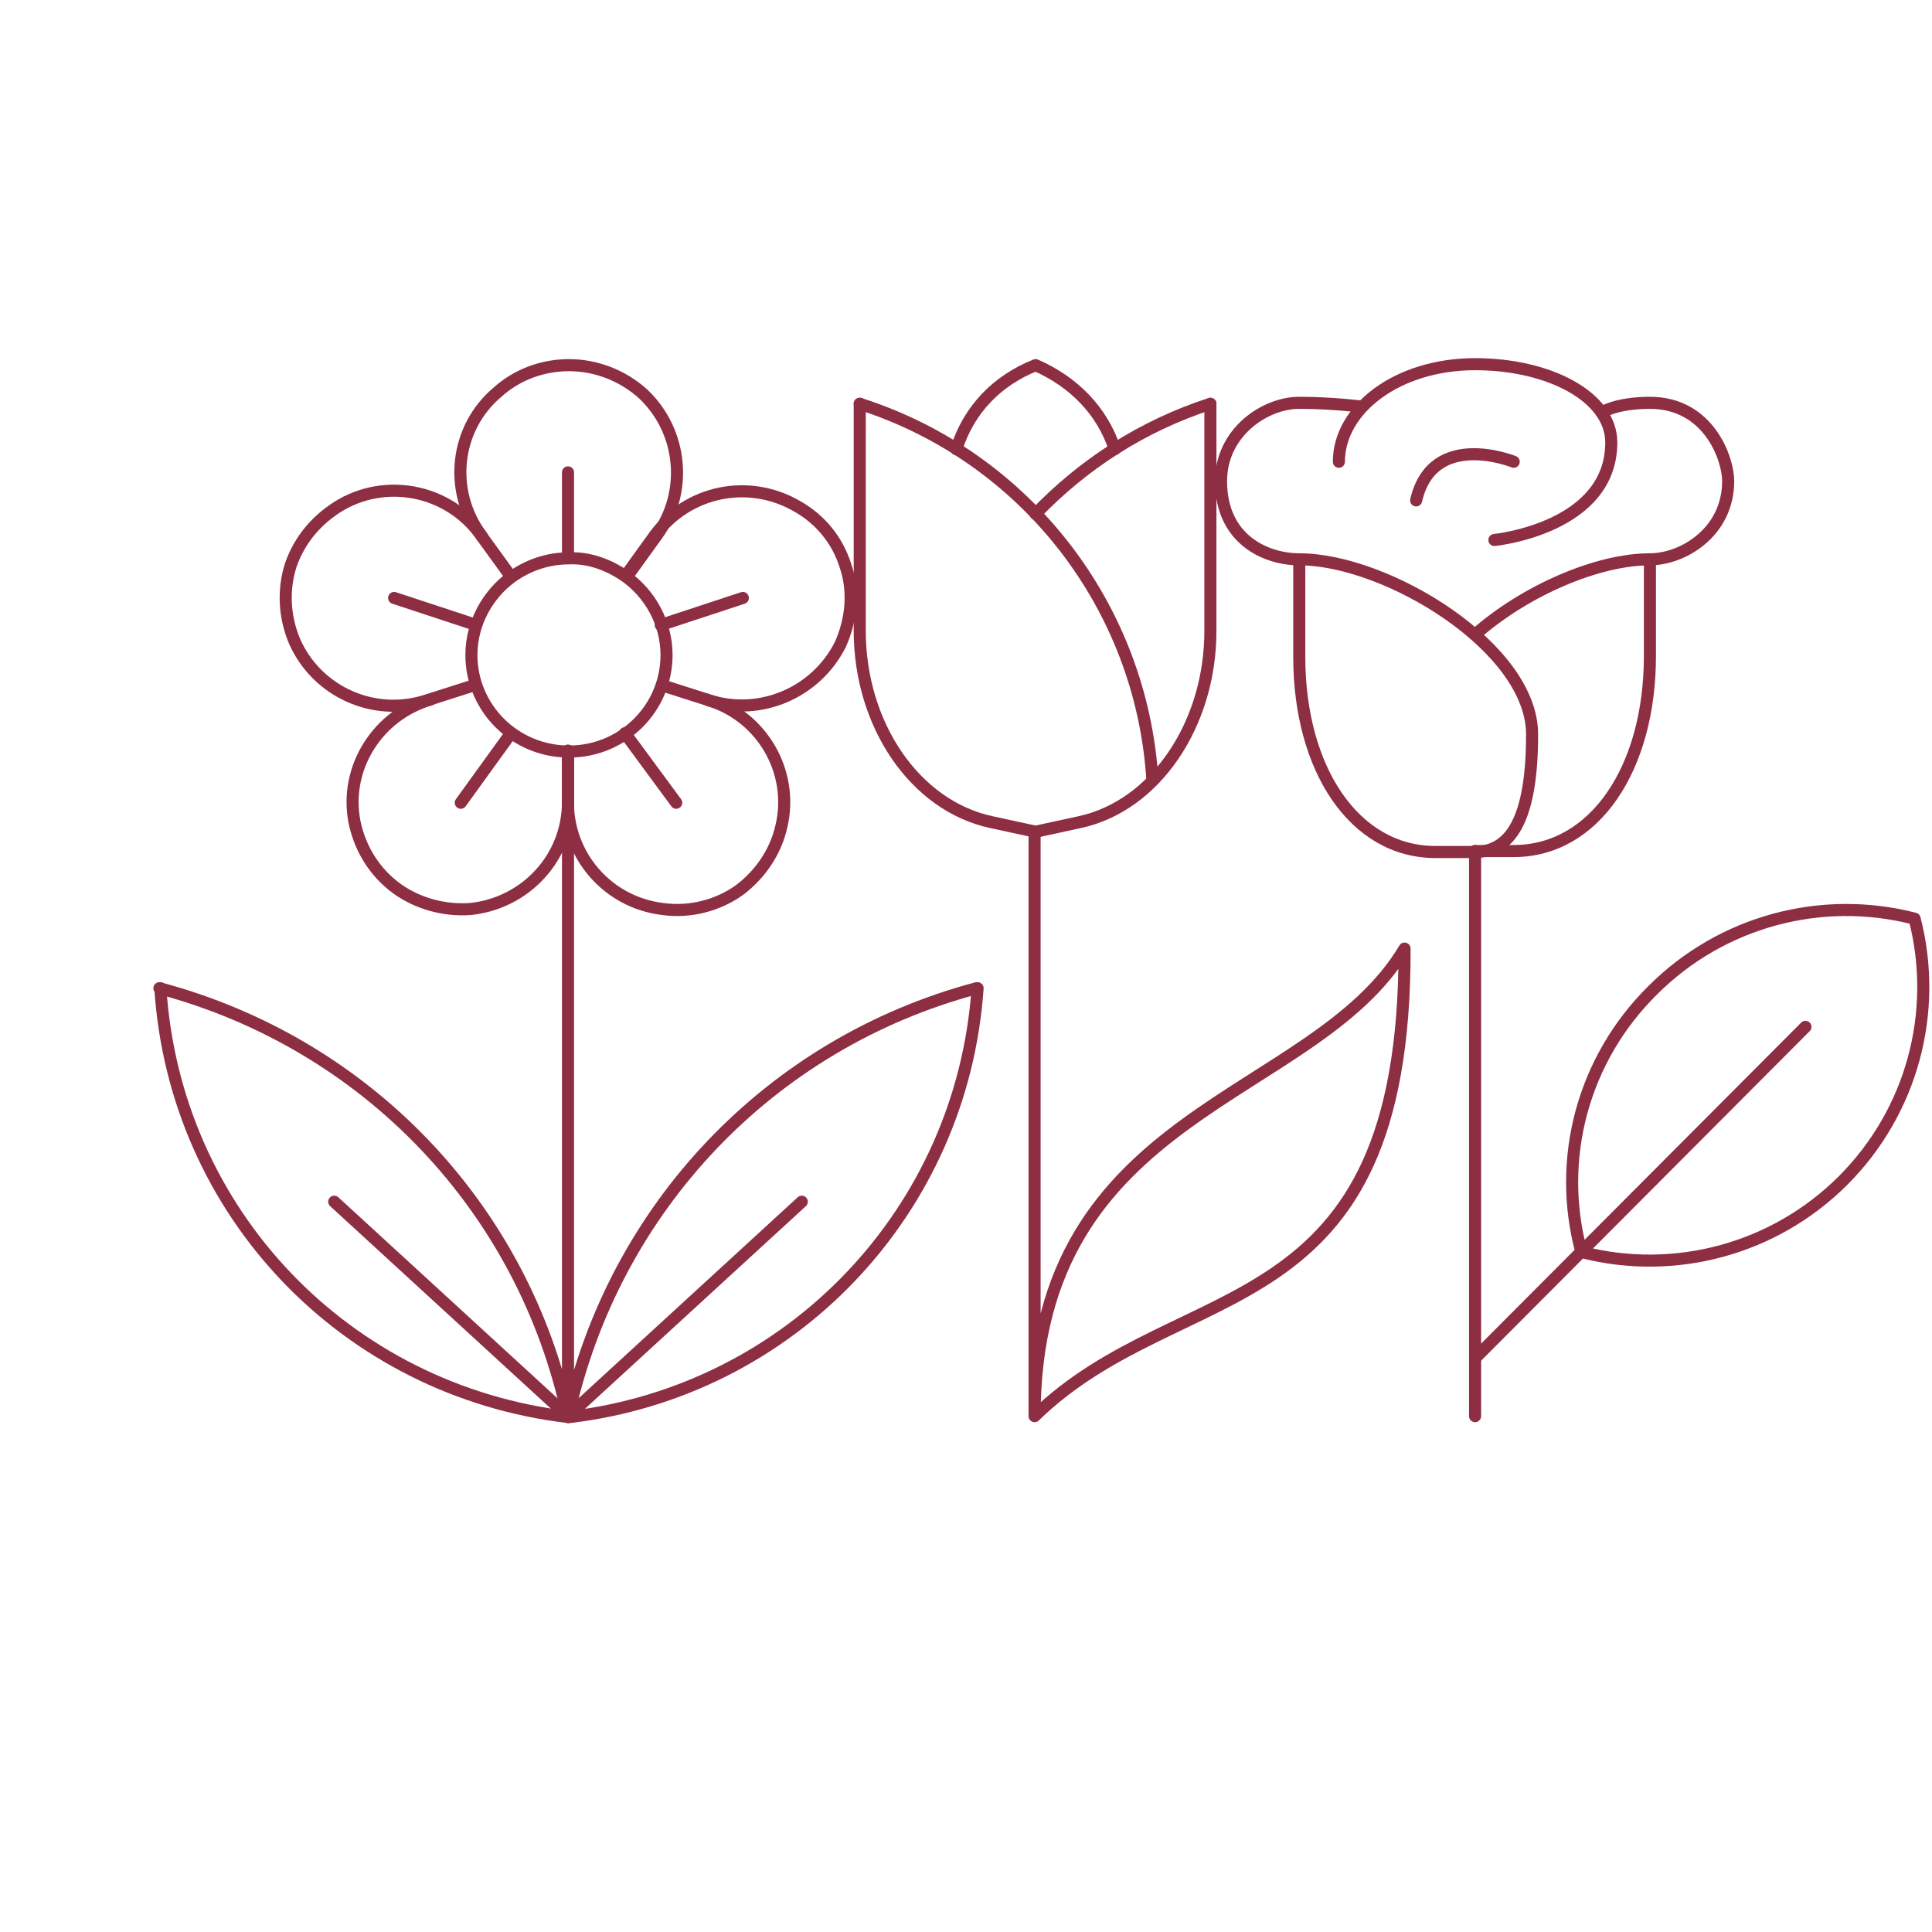 <svg xmlns="http://www.w3.org/2000/svg" viewBox="0 0 200 200" xml:space="preserve"><style>.st5{stroke-linecap:round}.st5,.st6{fill:none;stroke:#8e2e42;stroke-width:1.25;stroke-linejoin:round;stroke-miterlimit:10}</style><g id="Icons"><path class="st5" d="M64.8 59.7c2.5 1.8 4.2 4.8 4.2 8.1 0 5.5-4.5 10-10.1 10s-10.1-4.5-10.1-10c0-3.3 1.7-6.3 4.2-8.1 1.7-1.2 3.7-1.9 5.9-1.9 2.1-.1 4.2.7 5.9 1.9"/><path class="st6" d="m52.9 59.7-2.9-4-.2-.3c-3.4-4.6-2.7-11.1 1.7-14.8 2.1-1.9 4.8-2.8 7.4-2.8 2.7 0 5.5 1 7.7 3 4.1 3.9 4.6 10.2 1.4 14.6l-3.1 4.3"/><path class="st6" d="M50 55.7c-3.2-4.8-9.6-6.3-14.6-3.5-2.6 1.5-4.4 3.7-5.3 6.3-.8 2.5-.7 5.3.4 7.9 2.3 5.2 8.2 7.9 13.7 6.1l5-1.6"/><path class="st5" d="M44.6 72.4c-5.5 1.6-9 7.1-7.9 12.7.6 2.9 2.2 5.3 4.4 6.9 2.1 1.5 4.8 2.3 7.6 2.1 5.7-.6 10.1-5.3 10.1-11.1v-5.3"/><path class="st6" d="M58.8 82.7c-.2 5.7 4 10.7 9.8 11.4 2.9.4 5.8-.4 8-2 2.1-1.6 3.7-3.9 4.3-6.6 1.3-5.6-2-11.3-7.5-13-.1 0-.2-.1-.3-.1l-4.7-1.5"/><path class="st6" d="M73.1 72.4c.1 0 .2.1.3.1 5.3 1.7 11.1-.8 13.6-5.8 1.2-2.7 1.4-5.6.5-8.2-.8-2.5-2.5-4.7-5-6.1-5-2.9-11.3-1.6-14.7 3l-3.1 4.3"/><path class="st5" d="M58.8 57.7v-8.8m-9.5 15.8-8.5-2.8m12.1 14-5.2 7.2m17-7.2 5.3 7.2m-1.6-18.4 8.5-2.8m-18.1 84.7V77.8m-42.3 24.5c21.4 5.7 37.7 22.7 42.3 44.4 4.7-21.6 20.9-38.7 42.3-44.4"/><path class="st5" d="M101.2 102.3c-1.6 23.1-19.3 41.7-42.3 44.4-23.1-2.7-40.8-21.2-42.3-44.4"/><path class="st5" d="m83 124.4-24.2 22.2-24.2-22.2m90.7-82.6v23.5c0 9.7-5.7 18.1-13.5 19.8l-4.6 1-4.6-1C94.7 83.4 89 75 89 65.3V41.8"/><path class="st5" d="M89 41.8c17.2 5.5 29.2 21 30.3 39"/><path class="st5" d="M125.3 41.8c-7.1 2.3-13.2 6.3-18.1 11.4"/><path class="st5" d="M99 46.5c1.3-4.1 4.2-7.1 8.2-8.7 3.9 1.7 6.9 4.7 8.2 8.7m-8.3 39.6v60.5m0 0c0-31.9 28.9-32.6 38.3-48.4.1 39.8-23 33.5-38.3 48.4m27.4-88.7V68c0 11.6 5.7 20.2 14.1 20.2h4c3.1 0 6-2.2 6-12.1.1-9-15-18.2-24.1-18.2-3.4 0-8.1-2-8.1-8.1 0-5 4.5-8.1 8.1-8.1 3.5 0 6.5.4 6.5.4"/><path class="st5" d="M152.7 65.7c5.2-4.6 12.7-7.8 18.1-7.8 3.4 0 8.1-2.8 8.1-8.1 0-2.3-2-8.1-8.1-8.1-3.5 0-5 1-5 1m-13.1 45.4v58.5"/><path class="st5" d="M152.7 88.1h4c8.4 0 14.1-8.6 14.1-20.2v-10m-16.1-2s12.1-1.2 12.1-10.1c0-4.7-6.4-8.1-14.1-8.1-8.1 0-14.1 4.7-14.1 10.1"/><path class="st5" d="M156.7 47.8s-8.4-3.4-10.1 4m6.1 88.8 34.2-34.3m-23.2 23.3c9.7 2.5 20-.3 27.1-7.4s9.9-17.4 7.4-27.1c-9.7-2.5-20 .3-27.1 7.4-7.2 7.1-10 17.4-7.4 27.1"/></g></svg>